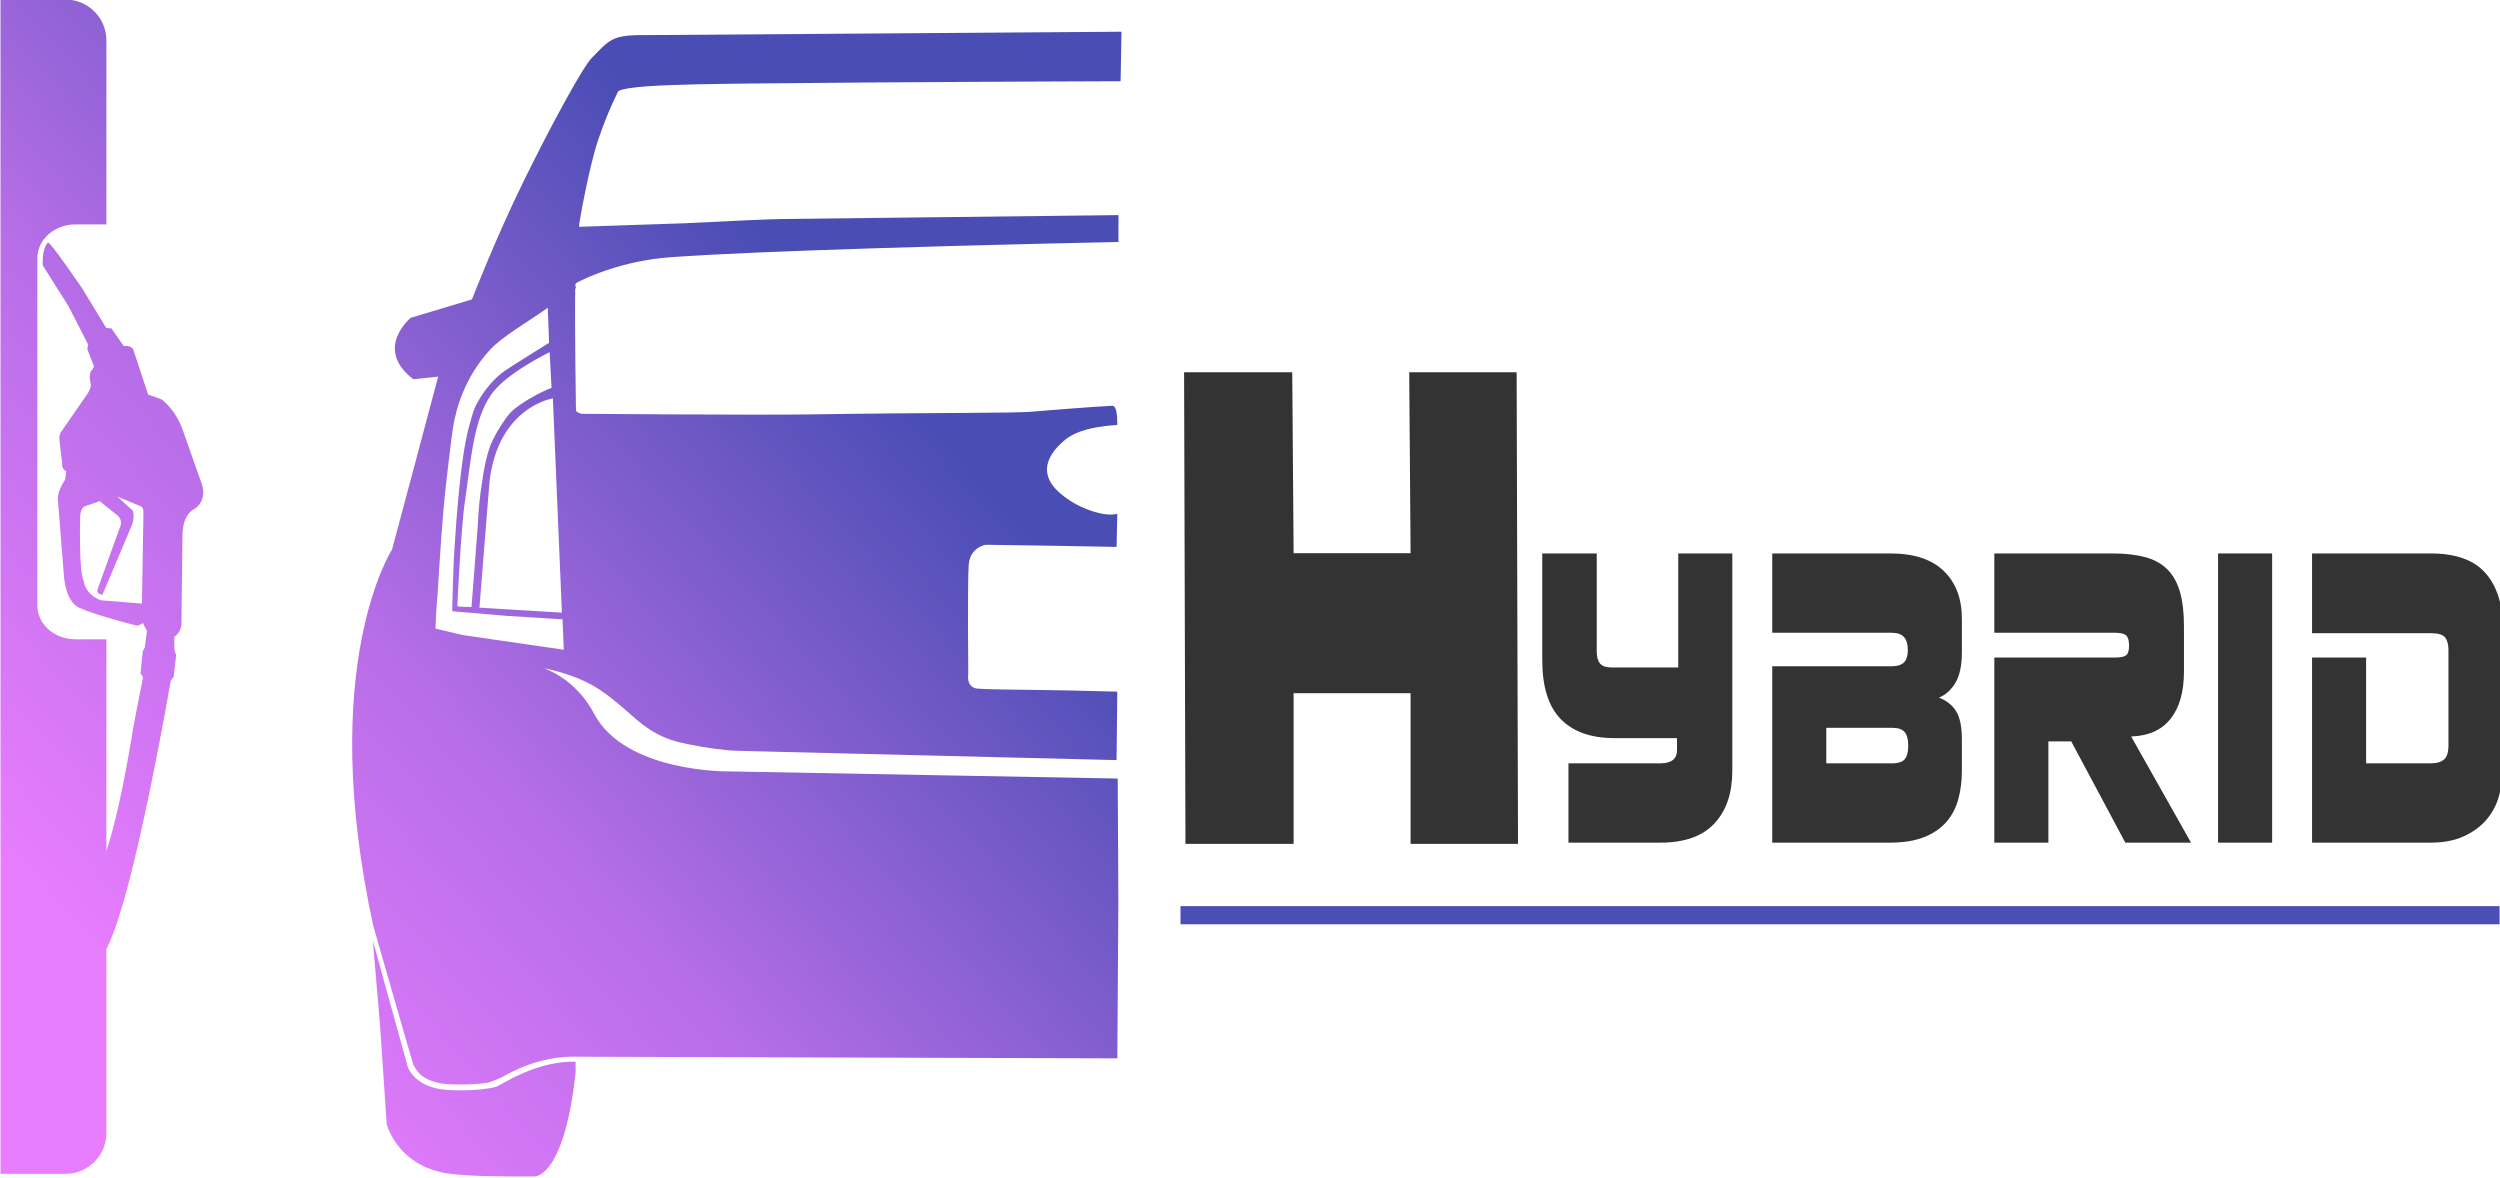 <?xml version="1.0" encoding="UTF-8" standalone="no"?>
<!DOCTYPE svg PUBLIC "-//W3C//DTD SVG 1.1//EN" "http://www.w3.org/Graphics/SVG/1.1/DTD/svg11.dtd">
<svg width="100%" height="100%" viewBox="0 0 749 353" version="1.1" xmlns="http://www.w3.org/2000/svg" xmlns:xlink="http://www.w3.org/1999/xlink" xml:space="preserve" xmlns:serif="http://www.serif.com/" style="fill-rule:evenodd;clip-rule:evenodd;stroke-linejoin:round;stroke-miterlimit:2;">
    <g id="Artboard1" transform="matrix(1,0,0,0.994,-14,-26.848)">
        <rect x="14" y="27" width="749" height="355" style="fill:none;"/>
        <clipPath id="_clip1">
            <rect x="14" y="27" width="749" height="355"/>
        </clipPath>
        <g clip-path="url(#_clip1)">
            <g id="Logo" transform="matrix(1,0,0,1.006,0,-2.164)">
                <path d="M350,38.506L274.714,39.044L205.427,39.531C205.427,39.531 200.903,39.426 198.224,40.544C195.545,41.662 193.866,43.766 191.277,46.375C188.73,48.943 179.613,65.522 171.065,82.903C162.518,100.283 155.391,118.7 155.391,118.7L146.214,121.468L137.037,124.224C137.037,124.224 134.247,126.527 132.949,129.978C131.65,133.43 131.844,138.025 137.832,142.628L141.562,142.244L145.278,141.847L138.37,167.762L131.449,193.664C131.449,193.664 125.799,202.351 122.273,220.797C118.746,239.244 117.345,267.453 125.861,306.515C125.861,306.515 137.719,347.83 137.853,348.062C138.244,348.74 139.132,350.23 139.87,350.873C141.862,352.61 144.81,353.713 148.944,353.872C153.756,354.057 157.524,353.831 160.338,353.334C161.077,353.204 163.975,351.956 164.529,351.642C166.107,350.747 167.873,349.849 169.797,349.015C175.798,346.411 181.933,345.337 187.82,345.609C188.297,345.631 348.755,346.093 348.755,346.093L349.063,298.53L348.871,262.259L232.291,260.119C232.291,260.119 201.319,260.565 191.944,242.778C187.802,234.919 181.614,231.033 177.025,229.192C189.834,231.951 194.672,236.119 199.762,240.304C204.175,243.932 208.382,248.807 216.308,251.057C220.507,252.249 227.499,253.36 232.009,253.787C233.588,253.937 238.323,254.037 238.673,254.044C238.881,254.047 348.525,256.735 348.525,256.735L348.743,236.228C346.04,236.211 336.711,235.858 327.249,235.754C317.787,235.65 308.584,235.507 306.922,235.331C305.126,235.141 304.41,234.07 304.154,233.037C303.898,232.005 304.089,231.012 304.089,231.012C304.089,231.012 304.029,224.192 304.013,216.696C303.996,209.199 304.026,201.031 304.218,198.304C304.41,195.577 305.701,194.058 306.935,193.216C308.168,192.374 309.357,192.216 309.357,192.216L329.236,192.511L348.525,192.857L348.743,182.937C348.743,182.937 346.76,183.561 343.398,182.757C340.036,181.954 335.669,180.274 331.632,176.798C327.597,173.322 327.138,169.999 328.108,167.198C329.077,164.397 331.475,162.122 333.132,160.738C335.708,158.589 339.659,157.504 342.988,156.957C346.318,156.412 348.64,156.342 348.717,156.342C348.717,156.342 348.977,150.496 347.243,150.575C341.214,150.848 323.699,152.292 323.699,152.292C319.015,152.863 295.475,152.554 256.412,153.164C241.21,153.401 188.436,152.983 188.368,152.984C187.881,152.989 186.558,152.446 186.561,151.959C186.561,151.959 186.174,128.343 186.33,115.534C186.33,115.534 186.704,115.302 186.471,114.88C186.238,114.459 186.396,113.921 186.817,113.688C186.849,113.671 187.296,113.437 187.484,113.342C188.017,113.074 188.642,112.779 189.355,112.458C191.385,111.544 193.7,110.631 196.289,109.779C202.057,107.882 208.278,106.556 214.796,106.075C227.34,105.151 248.715,104.244 276.431,103.371C292.582,102.862 309.882,102.399 327.185,101.987C332.935,101.85 347.468,101.535 349.089,101.5L349.102,93.451C344.764,93.506 252.012,94.559 248.26,94.617C244.56,94.675 234.067,95.135 218.91,95.899C217.896,95.95 187.497,96.949 187.471,96.95C187.26,96.961 190.399,79.282 193.123,71.188C194.431,67.3 195.834,63.717 197.237,60.538C197.729,59.423 199.096,56.587 199.121,56.539C199.216,56.358 199.368,56.22 199.557,56.142C204.911,53.929 231.791,54.143 274.906,53.707C285.638,53.598 347.29,53.317 349.73,53.335L350,38.506ZM14.151,28.868L14.151,380.698L33.633,380.698C40.391,380.698 45.873,375.217 45.873,368.458L45.873,313.423C46.577,311.956 47.309,310.301 48.077,308.245C55.78,287.612 65.174,232.87 65.174,232.87L66.007,231.858L66.789,225.27L66.251,223.873L66.213,219.81C68.363,218.433 68.353,215.901 68.353,215.901L68.673,188.871C68.931,182.99 71.916,181.668 71.916,181.668C74.332,180.338 74.868,178.182 74.877,176.554C74.879,176.011 74.814,175.534 74.748,175.157C74.661,174.654 74.569,174.35 74.569,174.35L68.737,157.803C66.441,151.312 62.265,148.588 62.265,148.588L58.382,147.23L53.883,133.618C53.883,133.618 52.945,132.241 51.115,132.734L47.359,127.377L45.873,127.287L45.847,127.287L38.606,115.38C38.606,115.38 28.914,101.158 28.365,101.679C26.475,103.472 26.814,108.511 26.814,108.511L34.427,120.584L34.44,120.571L40.387,132.17L40.169,133.631L42.181,138.822L41.669,139.693C40.763,140.522 40.887,142.18 40.887,142.18L41.182,144.09C41.406,145.09 40.284,146.871 40.284,146.871L32.479,158.149C31.762,158.945 31.761,160.444 31.761,160.444L32.633,167.928C32.393,169.558 33.838,170.197 33.838,170.197L33.517,172.709C30.8,176.734 31.364,179.028 31.364,179.028L33.12,201.098C33.744,210.189 37.99,211.172 37.99,211.172C39.918,212.1 42.923,213.059 45.873,213.94C50.467,215.312 54.921,216.427 54.921,216.427C55.741,216.495 56.844,215.632 56.844,215.632C57.196,216.753 58.036,217.926 58.036,217.926L57.395,222.938L56.767,224.155L56.1,230.743L56.856,231.909L55.882,236.92L53.755,247.802L53.806,247.802C50.851,265.754 48.196,276.964 45.873,283.958L45.873,236.792L45.873,220.541L45.847,220.541L36.619,220.541C30.327,220.541 25.186,216.026 25.186,210.403L25.186,106.357C25.186,100.734 30.327,96.232 36.619,96.232L45.847,96.232C45.856,96.232 45.864,96.232 45.873,96.232L45.873,41.108C45.873,34.349 40.391,28.868 33.633,28.868L14.151,28.868ZM178.115,121.212L178.512,131.709C178.512,131.709 166.97,138.866 165.157,140.155C162.177,142.272 159.522,145.489 157.967,148.037C156.412,150.585 155.988,151.25 154.404,157.265C153.164,161.972 152.248,168.8 151.559,175.657C150.869,182.514 150.413,189.398 150.097,194.177C149.83,198.225 149.568,208.301 149.495,211.287C149.482,211.826 149.482,212.133 149.482,212.133L165.426,213.492L182.536,214.555L182.908,223.668L152.571,219.259L144.471,217.324C144.471,217.324 144.706,211.448 144.868,209.967C145.031,208.486 145.293,203.952 145.65,198.368C146.007,192.784 146.459,186.143 146.97,180.45C147.482,174.757 149.291,159.768 149.726,157.06C150.16,154.352 151.016,150.621 152.712,146.537C154.408,142.454 156.939,138.026 160.722,133.9C164.506,129.774 171.748,125.723 178.115,121.212ZM178.679,134.503L179.243,145.243C177.238,145.816 169.944,149.545 167.028,152.523C165.37,154.217 161.814,159.782 160.697,163.071C159.972,165.206 159.146,167.974 158.031,176.106C157.297,181.453 157.159,186.333 157.159,186.333L155.263,210.864C155.263,210.864 151.1,210.87 151.033,210.569C150.966,210.269 152.226,186.35 153.199,179.861C155.249,166.183 155.843,152.987 162.517,145.538C167.587,139.878 178.679,134.503 178.679,134.503ZM179.64,148.357L182.344,212.556L157.646,211.056L160.646,173.401C163.216,150.845 179.64,148.357 179.64,148.357ZM49.141,177.772L55.857,180.553C56.963,180.795 56.984,182.257 56.984,182.257L56.523,209.852L45.873,208.98L44.219,208.852C39.283,206.967 39.067,202.982 39.067,202.982C37.539,200.355 38.029,183.373 38.029,183.373C38.283,180.751 39.695,180.579 39.695,180.579L43.873,179.156L45.873,180.758L49.346,183.539C50.624,184.786 50.192,186.269 50.192,186.269L45.873,198.24L43.232,205.558C42.742,207.053 44.706,207.16 44.706,207.16L45.873,204.405L53.639,186.026C54.502,182.981 53.691,181.911 53.691,181.911L49.141,177.772ZM125.707,310.821L127.861,336.147L129.86,365.779C129.86,365.779 130.669,369.102 133.551,372.636C136.433,376.17 141.386,379.922 149.7,380.787C156.184,381.462 165.51,381.537 174.577,381.467C174.606,381.455 174.638,381.416 174.667,381.403C174.67,381.401 174.677,381.404 174.68,381.403C176.374,381.028 183.338,377.856 186.369,351.168C186.618,348.969 186.291,348.587 186.471,347.085C181.144,347.001 175.97,348.239 170.489,350.617C168.625,351.426 166.914,352.289 165.388,353.155C164.855,353.457 162.984,354.508 162.645,354.603C162.101,354.756 161.441,354.911 160.646,355.052C157.705,355.57 153.812,355.805 148.88,355.615C144.359,355.442 141.03,354.186 138.729,352.181C137.84,351.406 137.163,350.573 136.678,349.733C136.379,349.213 136.211,348.791 136.127,348.502L125.707,310.821Z" style="fill:url(#_Linear2);"/>
                <path d="M468.797,281.837L436.611,281.837L436.611,236.689L401.567,236.689L401.567,281.837L369.163,281.837L368.753,140.53L401.157,140.53L401.567,194.737L436.611,194.737L436.201,140.53L468.387,140.53L468.797,281.837Z" style="fill:rgb(51,51,51);"/>
                <path d="M533.001,259.929C533.001,266.614 531.216,271.875 527.644,275.712C524.072,279.55 518.673,281.468 511.446,281.468L483.91,281.468L483.91,257.701L511.446,257.701C514.769,257.701 516.43,256.381 516.43,253.74L516.43,250.15L497.74,250.15C490.68,250.15 485.301,248.252 481.605,244.456C477.908,240.659 476.06,234.759 476.06,226.754L476.06,194.817L492.382,194.817L492.382,224.154C492.382,225.805 492.715,227.022 493.379,227.806C494.044,228.59 495.207,228.982 496.868,228.982L516.804,228.982L516.804,194.817L533.001,194.817L533.001,259.929Z" style="fill:rgb(51,51,51);"/>
                <path d="M544.963,194.817L580.349,194.817C587.409,194.817 592.746,196.57 596.359,200.078C599.973,203.585 601.78,208.351 601.78,214.375L601.78,224.402C601.78,228.363 601.136,231.417 599.848,233.562C598.561,235.708 596.92,237.193 594.927,238.019C597.252,238.926 598.976,240.309 600.097,242.166C601.219,244.022 601.78,246.808 601.78,250.521L601.78,259.929C601.78,262.983 601.426,265.809 600.72,268.409C600.014,271.008 598.831,273.278 597.169,275.217C595.508,277.156 593.286,278.683 590.503,279.797C587.721,280.911 584.253,281.468 580.099,281.468L544.963,281.468L544.963,228.611L580.722,228.611C582.467,228.611 583.713,228.219 584.46,227.435C585.208,226.651 585.582,225.433 585.582,223.783C585.582,222.05 585.208,220.75 584.46,219.884C583.713,219.017 582.467,218.584 580.722,218.584L544.963,218.584L544.963,194.817ZM585.706,252.378C585.706,250.563 585.353,249.221 584.647,248.355C583.941,247.488 582.674,247.055 580.847,247.055L561.161,247.055L561.161,257.701L580.847,257.701C582.758,257.701 584.045,257.268 584.71,256.401C585.374,255.535 585.706,254.194 585.706,252.378Z" style="fill:rgb(51,51,51);"/>
                <path d="M670.433,281.468L650.747,281.468L634.549,251.14L627.696,251.14L627.696,281.468L611.498,281.468L611.498,226.011L647.632,226.011C649.293,226.011 650.414,225.784 650.996,225.33C651.577,224.876 651.868,223.907 651.868,222.421C651.868,220.936 651.577,219.925 650.996,219.388C650.414,218.852 649.293,218.584 647.632,218.584L611.498,218.584L611.498,194.817L646.884,194.817C650.705,194.817 653.986,195.188 656.727,195.931C659.468,196.673 661.69,197.911 663.393,199.644C665.096,201.377 666.342,203.626 667.131,206.391C667.92,209.155 668.315,212.56 668.315,216.603L668.315,230.22C668.315,236.244 666.986,240.948 664.328,244.332C661.67,247.715 657.724,249.49 652.491,249.655L670.433,281.468Z" style="fill:rgb(51,51,51);"/>
                <rect x="678.532" y="194.817" width="16.198" height="86.651" style="fill:rgb(51,51,51);"/>
                <path d="M763.757,259.929C763.757,262.652 763.362,265.314 762.573,267.913C761.784,270.513 760.517,272.803 758.773,274.784C757.029,276.764 754.786,278.374 752.045,279.611C749.304,280.849 746.022,281.468 742.201,281.468L706.691,281.468L706.691,226.011L722.889,226.011L722.889,257.701L742.201,257.701C744.029,257.701 745.379,257.309 746.251,256.525C747.123,255.741 747.559,254.359 747.559,252.378L747.559,223.783C747.559,222.132 747.227,220.874 746.562,220.007C745.898,219.141 744.444,218.708 742.201,218.708L706.691,218.708L706.691,194.817L742.201,194.817C749.677,194.817 755.139,196.756 758.586,200.635C762.033,204.513 763.757,209.836 763.757,216.603L763.757,259.929Z" style="fill:rgb(51,51,51);"/>
                <g transform="matrix(1,0,0,0.576,0,127.36)">
                    <rect x="367.68" y="300.57" width="395.193" height="9.44" style="fill:rgb(74,78,181);"/>
                </g>
            </g>
        </g>
    </g>
    <defs>
        <linearGradient id="_Linear2" x1="0" y1="0" x2="1" y2="0" gradientUnits="userSpaceOnUse" gradientTransform="matrix(-222,200,-200,-222,260,118)"><stop offset="0" style="stop-color:rgb(73,77,180);stop-opacity:1"/><stop offset="0.57" style="stop-color:rgb(184,110,232);stop-opacity:1"/><stop offset="1" style="stop-color:rgb(233,125,255);stop-opacity:1"/></linearGradient>
    </defs>
</svg>

